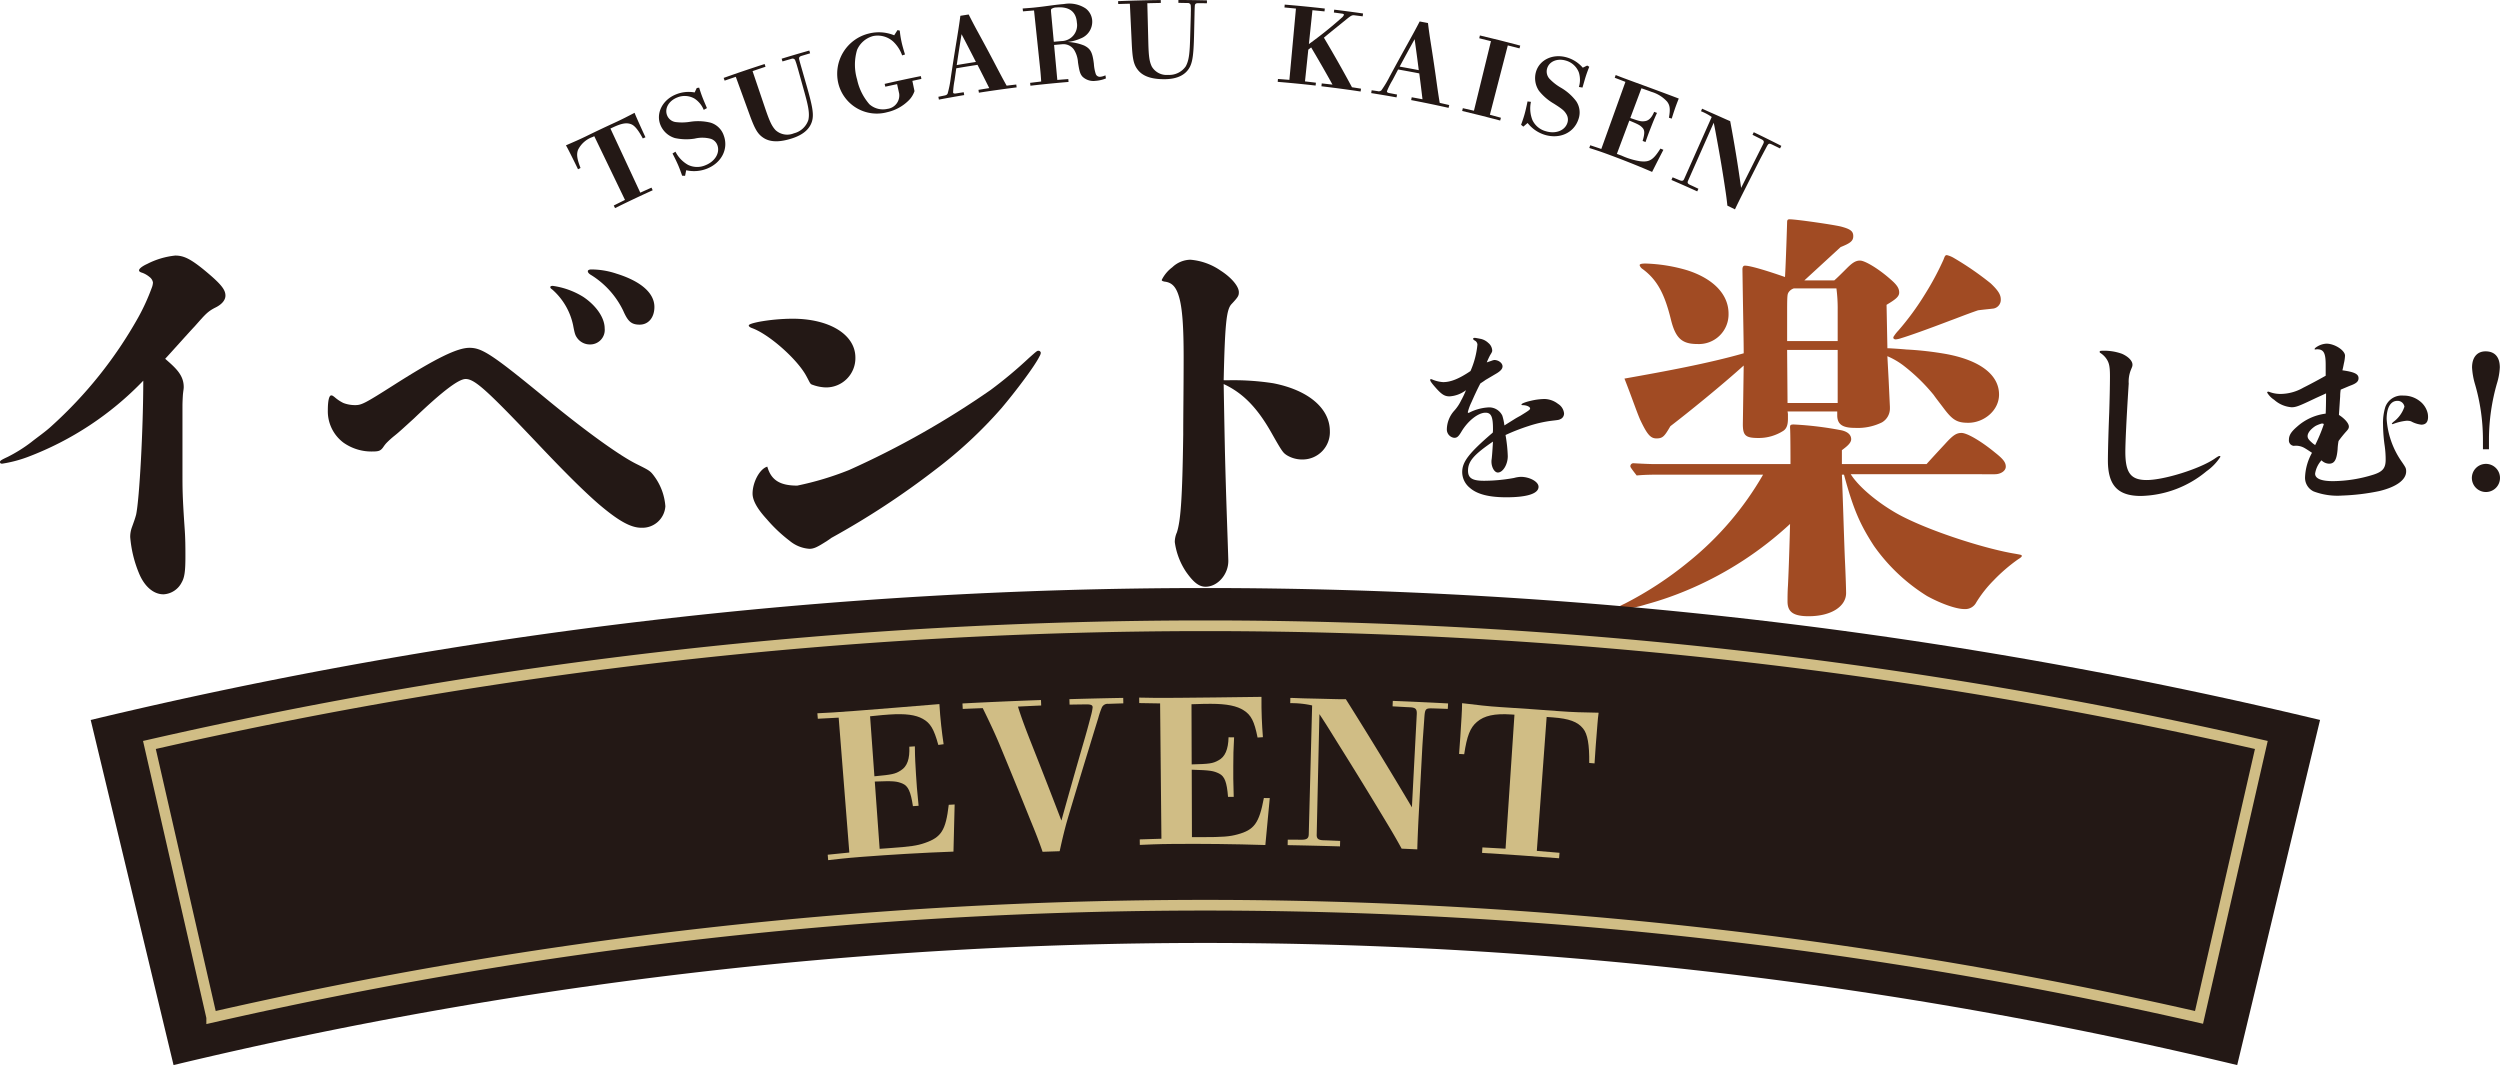 <svg id="グループ_12" data-name="グループ 12" xmlns="http://www.w3.org/2000/svg" xmlns:xlink="http://www.w3.org/1999/xlink" width="457.621" height="194.961" viewBox="0 0 457.621 194.961">
  <defs>
    <clipPath id="clip-path">
      <rect id="長方形_6" data-name="長方形 6" width="457.621" height="194.961" fill="none"/>
    </clipPath>
  </defs>
  <g id="グループ_11" data-name="グループ 11" clip-path="url(#clip-path)">
    <path id="パス_210" data-name="パス 210" d="M33.4,86.343c0,3.162,0,4.551.386,10.182.154,2.006.154,3.856.154,5.322,0,2.7-.154,3.856-.694,4.782a3.959,3.959,0,0,1-3.317,2.16c-1.851,0-3.548-1.466-4.551-4.011A21.846,21.846,0,0,1,23.835,98.3a5.069,5.069,0,0,1,.308-1.774c.385-1.08.54-1.466.771-2.315.617-2.853,1.312-15.888,1.312-24.528A57.538,57.538,0,0,1,5.091,83.644,23.707,23.707,0,0,1,.386,84.877C.154,84.877,0,84.8,0,84.569s.232-.386,1.389-.925a27.235,27.235,0,0,0,4.319-2.7c1.157-.926,2.623-1.928,3.7-2.931A78.229,78.229,0,0,0,25.3,58.113a38.262,38.262,0,0,0,2.468-5.4,3.03,3.03,0,0,0,.232-1,1.579,1.579,0,0,0-.618-1,4.508,4.508,0,0,0-1.311-.771c-.54-.155-.617-.308-.617-.462,0-.309.617-.772,1.466-1.157a14.462,14.462,0,0,1,5.167-1.543c1.543,0,2.777.617,5.168,2.546,3.086,2.544,4.012,3.625,4.012,4.782,0,.847-.695,1.619-1.775,2.159-1.542.771-1.928,1.311-3.856,3.471-1.235,1.311-4.32,4.782-5.4,5.939,1.851,1.62,3.394,2.932,3.394,5.168,0,.386-.077.617-.154,1.466-.077,1.311-.077,1.62-.077,2.545Z" fill="#231815"/>
    <path id="パス_211" data-name="パス 211" d="M70.19,81.792c-.463.694-.848.849-1.851.849a8.873,8.873,0,0,1-5.476-1.62,7.174,7.174,0,0,1-2.854-5.94c0-1.7.231-2.7.616-2.7.232,0,.309.077.618.309a7.331,7.331,0,0,0,1.62,1.08,6,6,0,0,0,2.159.385c1.157,0,1.774-.308,7.1-3.7,7.636-4.859,11.569-6.787,13.806-6.787s4.011,1.079,13.5,8.87c7.636,6.325,14.115,10.953,17.123,12.418,2.314,1.157,2.469,1.235,3.163,2.16a10.566,10.566,0,0,1,2.082,5.554,4.217,4.217,0,0,1-4.4,3.934c-1.928,0-4.165-1.235-7.79-4.32-2.854-2.468-6.633-6.248-11.724-11.647-8.87-9.333-11.03-11.261-12.65-11.261-1.234,0-4.088,2.082-9.487,7.25-1.7,1.543-2.777,2.546-3.471,3.085A16.329,16.329,0,0,0,70.73,81.1a5.536,5.536,0,0,0-.54.694m37.795-18.743a2.851,2.851,0,0,1-2.314-1.157c-.385-.54-.463-.772-.771-2.391a11.952,11.952,0,0,0-3.779-6.479c-.309-.232-.386-.308-.386-.463s.154-.232.463-.232a14.361,14.361,0,0,1,5.553,2.006c2.314,1.542,3.934,3.779,3.934,5.784a2.659,2.659,0,0,1-2.7,2.932m6.094-6.171a15.7,15.7,0,0,0-5.785-6.479c-.54-.309-.694-.541-.694-.771,0-.154.231-.309.617-.309a14.564,14.564,0,0,1,4.628.771c4.474,1.389,6.942,3.549,6.942,6.094,0,1.928-1.08,3.24-2.7,3.24-1.543,0-2.16-.617-3.008-2.546" fill="#231815"/>
    <path id="パス_212" data-name="パス 212" d="M156.577,65.44a5.354,5.354,0,0,1-5.476,5.477,7.721,7.721,0,0,1-2.314-.463c-.54-.155-.463-.309-1.234-1.7-1.7-3.086-6.865-7.636-9.951-8.716-.385-.155-.54-.309-.54-.463,0-.231.849-.462,2.006-.694a35.639,35.639,0,0,1,6.016-.54c6.788,0,11.493,2.931,11.493,7.1m-5.4,33.707c-1.466.926-2.16,1.312-3.008,1.312a6.325,6.325,0,0,1-3.626-1.465,26.8,26.8,0,0,1-4.165-3.935c-1.774-1.928-2.622-3.471-2.622-4.705,0-2.082,1.311-4.551,2.7-4.936.7,2.468,2.314,3.471,5.477,3.471a55.507,55.507,0,0,0,9.487-2.854,159.89,159.89,0,0,0,25.917-14.656,79.762,79.762,0,0,0,7.019-5.862c1.311-1.156,1.466-1.31,1.7-1.31a.432.432,0,0,1,.463.384,1.534,1.534,0,0,1-.232.618c-.848,1.774-4.4,6.479-7.019,9.564a80.729,80.729,0,0,1-12.033,11.185,148.2,148.2,0,0,1-19.052,12.5c-.077.077-.771.54-1,.693" fill="#231815"/>
    <path id="パス_213" data-name="パス 213" d="M224.916,69.605a47.691,47.691,0,0,1,8.1.54c6.4,1.234,10.413,4.551,10.413,8.794a4.992,4.992,0,0,1-5.013,5.168,5.4,5.4,0,0,1-2.854-.772c-.7-.462-.849-.617-2.854-4.165-2.623-4.628-5.246-7.251-8.716-8.871.077,4.7.154,8.794.231,12.419.231,9.256.463,14.656.617,19.824.077,2.544-1.928,4.859-4.165,4.859-1.235,0-2.237-.849-3.549-2.7a12.867,12.867,0,0,1-2.082-5.477,4.365,4.365,0,0,1,.386-1.773c.694-2.16,1-6.248,1.157-17.9,0-3.856.077-8.484.077-14.192,0-5.477-.231-8.947-.849-11.029-.54-1.852-1.311-2.624-2.622-2.778-.386-.077-.54-.154-.54-.308a6.457,6.457,0,0,1,1.928-2.314,4.941,4.941,0,0,1,3.317-1.389,11.365,11.365,0,0,1,5.554,2.006c1.928,1.234,3.317,2.854,3.317,3.934,0,.617-.078.849-1.389,2.236-.849,1-1.157,3.318-1.388,13.884Z" fill="#231815"/>
    <path id="パス_214" data-name="パス 214" d="M277.3,76.673c.275-.172.652-.378,1.03-.584,1.614-.995,1.751-1.1,1.751-1.339s-.515-.55-1.236-.584c-.309,0-.343-.034-.343-.1,0-.206.755-.481,1.648-.687a11.553,11.553,0,0,1,2.574-.344,4.191,4.191,0,0,1,2.472.893,2.321,2.321,0,0,1,1.1,1.717,1.112,1.112,0,0,1-.721,1.1c-.24.138-.446.138-1.819.309a22.642,22.642,0,0,0-3.949.928,37.138,37.138,0,0,0-4.223,1.647,26.682,26.682,0,0,1,.412,3.88c0,1.511-.892,2.986-1.819,2.986-.618,0-1.168-.961-1.168-1.991a2.414,2.414,0,0,1,.035-.446c.034-.24.137-1.305.24-3.227-3.467,2.368-4.566,3.6-4.566,5.322,0,1.373.79,1.853,2.953,1.853a31.332,31.332,0,0,0,5.459-.515,5.761,5.761,0,0,1,1.235-.206c1.648,0,3.262.893,3.262,1.82,0,1.236-2.026,1.923-5.9,1.923-3.159,0-5.356-.549-6.7-1.751a3.728,3.728,0,0,1-1.373-2.85c0-1.888,1.2-3.468,5.6-7.244a4.885,4.885,0,0,0,.034-.687c0-2.231-.343-2.952-1.373-2.952-1.339,0-3.193,1.476-4.36,3.4-.584,1-.859,1.2-1.374,1.2a1.537,1.537,0,0,1-1.338-1.546,5.222,5.222,0,0,1,1.338-3.4,7.762,7.762,0,0,0,1.27-1.888,16.03,16.03,0,0,0,.894-1.888,5.528,5.528,0,0,1-3.022,1.133c-.858,0-1.408-.344-2.4-1.442-.824-.927-1.133-1.339-1.133-1.58a.146.146,0,0,1,.137-.136.875.875,0,0,1,.24.068,6,6,0,0,0,1.992.481c1.373,0,2.884-.584,5.012-2.026a15.705,15.705,0,0,0,1.271-4.841.9.9,0,0,0-.515-.756c-.172-.1-.275-.2-.275-.308s.137-.172.275-.172.686.1,1.2.206a2.909,2.909,0,0,1,1.3.721,1.9,1.9,0,0,1,.721,1.408c0,.172-.069.343-.378.824a13.409,13.409,0,0,0-.618,1.339c.24-.1.618-.206.893-.31a2.164,2.164,0,0,1,.481-.136c.755,0,1.51.549,1.51,1.167,0,.378-.24.755-1,1.236-.583.343-1.613.961-2.094,1.235-.274.206-.652.447-.961.653-.515.962-1.133,2.3-1.614,3.4a9.409,9.409,0,0,0-.686,1.854c0,.068.034.137.1.137a.68.68,0,0,0,.274-.1,8.8,8.8,0,0,1,3.262-.893A2.667,2.667,0,0,1,275,76.089a9.977,9.977,0,0,1,.378,1.785Z" fill="#231815"/>
    <path id="パス_215" data-name="パス 215" d="M338.775,86.806c1.311,2.083,4.32,4.706,7.637,6.711,5.09,3.163,16.737,6.942,22.6,7.868.771.154,1.079.154,1.079.385,0,.155-.308.386-.694.618a30.926,30.926,0,0,0-4.474,3.856,22.3,22.3,0,0,0-3.162,4.011,2.263,2.263,0,0,1-2.16,1.234c-1.7,0-4.628-1.157-6.865-2.392a33.5,33.5,0,0,1-9.718-9.178c-2.546-3.934-3.78-6.71-5.477-13.035h-.386c.155,3.547.386,11.416.54,15.272.155,3.162.232,5.862.232,6.4,0,2.391-2.623,4.243-6.865,4.243-2.777,0-3.857-.772-3.857-2.7,0-.617,0-1.773.077-2.853.077-1.543.232-5.168.386-11.339a64.253,64.253,0,0,1-17.895,11.725,60.6,60.6,0,0,1-8.484,3.007,21.3,21.3,0,0,1-4.706.926c-.231,0-.462-.077-.462-.231s.154-.309,1.311-.849a65.209,65.209,0,0,0,11.647-7.636,56.82,56.82,0,0,0,13.652-15.966H304.374c-1.543,0-3.24,0-4.782.154-1.08-1.389-1.157-1.543-1.157-1.7a.55.55,0,0,1,.617-.54c1.311.077,3.008.154,3.856.154h24.837c0-.772,0-5.784-.077-6.633v-.154c0-.386.154-.463.694-.463a62.014,62.014,0,0,1,8.793,1.08c1.235.309,1.7.925,1.7,1.619,0,.772-1,1.466-1.7,2.006v2.545h15.5c.617-.694,1.389-1.542,3.394-3.7,1.466-1.62,2.083-2,3.008-2,1,0,3.548,1.465,6.171,3.625,1.465,1.157,1.928,1.773,1.928,2.545s-.925,1.388-2.005,1.388Zm6.711-23.062c.463,0,2.7.154,3.471.231a59.075,59.075,0,0,1,7.4.848c6.093,1.157,9.564,3.78,9.564,7.4,0,2.931-2.777,5.168-5.631,5.168-2.005,0-2.854-.463-4.473-2.623-.695-.925-1.543-2.005-1.851-2.467a33.687,33.687,0,0,0-5.554-5.4,13.762,13.762,0,0,0-2.931-1.7l.231,4.319.232,4.937V74.7a2.938,2.938,0,0,1-1.466,2.623,10.063,10.063,0,0,1-4.937,1c-2.236,0-3.239-.617-3.239-2.314v-.695h-9.1a2.632,2.632,0,0,1,.077.772c0,.926.077,2.16-.848,2.777a8.344,8.344,0,0,1-4.551,1.311c-2.391,0-2.854-.463-2.854-2.545l.155-10.722c-4.012,3.625-10.1,8.562-13.422,11.108-1.079,1.85-1.388,2.236-2.545,2.236-1.08,0-1.7-.695-3.009-3.471-.693-1.62-1.542-4.165-2.853-7.481,7.4-1.312,15.349-2.778,21.829-4.629,0-2.159-.078-5.167-.232-15.349q0-.695.463-.694c1.08,0,4.7,1.156,7.328,2.082.154-2.391.385-9.8.385-9.95,0-.463.077-.618.463-.618,1.157,0,7.636.926,9.333,1.312,1.774.463,2.314.849,2.314,1.774s-.617,1.312-2.314,2l-6.634,6.094h5.477c.54-.463,1.465-1.389,2.314-2.236,1-1,1.62-1.389,2.391-1.389.926,0,3.471,1.543,5.631,3.471,1.157,1,1.542,1.62,1.542,2.391s-.771,1.311-2.313,2.237ZM310.7,62.972c-2.854,0-4.011-1.08-4.86-4.55-1.156-4.705-2.545-7.251-5.168-9.179a1.3,1.3,0,0,1-.54-.694c0-.232.386-.309,1.08-.309a29.766,29.766,0,0,1,7.637,1.234c4.782,1.542,7.559,4.4,7.559,7.945a5.43,5.43,0,0,1-5.708,5.553m25.685-.54V56.647a27.845,27.845,0,0,0-.231-3.856h-7.791a1.82,1.82,0,0,0-1,.771c-.154.309-.231.386-.231,3.162v5.708Zm-9.256,1.621.077,9.718h9.179V64.053Zm37.641-7.56c-.54.077-1.542.154-2.7.309-2.237.771-3.933,1.465-5.013,1.851-4.243,1.619-7.482,2.777-9.025,3.239a4.089,4.089,0,0,1-1,.232c-.308,0-.462-.154-.462-.309s.077-.231.231-.463a6.723,6.723,0,0,1,.694-.848,49.533,49.533,0,0,0,4.86-6.633,52.137,52.137,0,0,0,3.394-6.325c.231-.617.308-.849.617-.849a4.587,4.587,0,0,1,1.311.54,55.271,55.271,0,0,1,6.71,4.628c1.389,1.312,1.852,2.083,1.852,2.931a1.617,1.617,0,0,1-1.466,1.7" fill="#a14b23"/>
    <path id="パス_216" data-name="パス 216" d="M405.348,83.986c.652-.446.79-.515.927-.515a.158.158,0,0,1,.172.137,9.531,9.531,0,0,1-2.541,2.644,19.392,19.392,0,0,1-12.016,4.532c-4.257,0-6.042-1.957-6.042-6.489,0-1.922.137-6.248.24-8.72.068-2.061.137-4.979.137-6.695,0-1.922-.172-2.575-.79-3.4a3.966,3.966,0,0,0-.892-.824c-.172-.1-.206-.172-.206-.24,0-.138.1-.206.343-.206a9.65,9.65,0,0,1,3.742.549c1.168.515,1.923,1.3,1.923,1.992,0,.274-.035.342-.309,1a5.868,5.868,0,0,0-.378,2.471c-.446,6.9-.618,11.056-.618,12.463,0,3.846.961,5.185,3.914,5.185,3.159,0,9.647-2.026,12.394-3.88" fill="#231815"/>
    <path id="パス_217" data-name="パス 217" d="M428.137,75.952c1.133.722,1.82,1.58,1.82,2.129,0,.274-.1.48-.447.858a20.859,20.859,0,0,0-1.442,1.785,10.25,10.25,0,0,0-.171,1.511c-.172,1.957-.584,2.644-1.58,2.644a2.059,2.059,0,0,1-1.373-.618,4.684,4.684,0,0,0-1.167,2.437c0,.928,1.167,1.374,3.3,1.374a25.346,25.346,0,0,0,7.415-1.2c1.682-.549,2.2-1.2,2.2-2.746a17.966,17.966,0,0,0-.172-2.473,29.145,29.145,0,0,1-.309-3.879,9.967,9.967,0,0,1,.412-3.261,3.2,3.2,0,0,1,3.33-2.1,4.726,4.726,0,0,1,2.918.962,3.934,3.934,0,0,1,1.511,2.265,3.319,3.319,0,0,1,.069.687c0,.927-.412,1.408-1.236,1.408a5.114,5.114,0,0,1-1.889-.618,2.635,2.635,0,0,0-.823-.1,9.649,9.649,0,0,0-2.335.55.888.888,0,0,1-.241.069c-.034,0-.1,0-.1-.069s.172-.24.241-.309a5.641,5.641,0,0,0,2.06-2.815,1.254,1.254,0,0,0-1.3-1.064c-1.236,0-1.957,1.235-1.957,3.33a15.434,15.434,0,0,0,2.85,7.931c.618.926.721,1.064.721,1.648,0,1.545-1.785,2.849-4.91,3.6a39.518,39.518,0,0,1-6.832.825,12.341,12.341,0,0,1-5.184-.756,2.766,2.766,0,0,1-1.579-2.644,9.994,9.994,0,0,1,1.27-4.428c-.309-.206-1.03-.687-1.339-.859a3.134,3.134,0,0,0-1.991-.412.99.99,0,0,1-.893-1.1c0-.72.275-1.373,1.476-2.4a9.693,9.693,0,0,1,5.253-2.4c.034-.583.069-2.026.069-3.708l-.515.241c-.584.274-.927.411-1.648.755-2.747,1.305-3.33,1.545-4.154,1.545a5.382,5.382,0,0,1-3.193-1.373,3.982,3.982,0,0,1-1.27-1.305.162.162,0,0,1,.171-.172.439.439,0,0,1,.206.034,5.681,5.681,0,0,0,2.129.378,8.482,8.482,0,0,0,4.086-1.133c1.373-.686,3.089-1.614,4.119-2.2V66.786c0-2.2-.377-2.85-1.579-2.85-.069,0-.275.035-.343.035s-.1,0-.1-.069c0-.137.171-.275.446-.446a3.6,3.6,0,0,1,1.716-.55c1.511,0,3.4,1.236,3.4,2.2a7.445,7.445,0,0,1-.206,1.409c-.137.72-.206,1-.274,1.269,2.231.31,2.953.687,2.953,1.443,0,.583-.378.96-1.545,1.373-.344.137-.893.377-1.717.72a7.663,7.663,0,0,0-.1,1.2ZM425.356,77.7c0-.137-.069-.171-.378-.171a5.8,5.8,0,0,0-1.133.446c-.892.583-1.442,1.27-1.442,1.854,0,.446.275.756,1,1.373.137.1.206.138.378.275a29.4,29.4,0,0,0,1.579-3.777" fill="#231815"/>
    <path id="パス_218" data-name="パス 218" d="M455.046,90.063a2.575,2.575,0,1,1,2.575-2.575,2.572,2.572,0,0,1-2.575,2.575m-.549-9.751a36.427,36.427,0,0,0-1.442-9.956,13.22,13.22,0,0,1-.549-3.09c0-1.854.927-2.952,2.471-2.952,1.683,0,2.61,1.029,2.61,2.952a11.74,11.74,0,0,1-.515,2.884A37.495,37.495,0,0,0,455.6,80.312v1.923h-1.1Z" fill="#231815"/>
    <path id="パス_219" data-name="パス 219" d="M112.559,22.439c1.271-.583,2.241-1.084,3.6-1.791.146.385.248.617.437,1.046.535,1.215,1.215,2.708,1.557,3.433l-.489.216c-.829-1.553-1.5-2.372-2.152-2.612-.8-.306-1.694-.165-3.2.531l-.574.266,5.466,11.739q1.024-.466,2.051-.922c.073.16.146.321.218.481q-3.465,1.572-6.891,3.266l-.234-.473q1.026-.518,2.055-1.025l-5.622-11.665-.315.152a4.713,4.713,0,0,0-2.647,2.327c-.322.817-.2,1.677.446,3.34l-.46.234c-.407-.847-1.017-2.091-1.61-3.256-.222-.434-.364-.713-.6-1.122,1.513-.659,2.4-1.035,3.563-1.6q2.685-1.316,5.395-2.561" fill="#231815"/>
    <path id="パス_220" data-name="パス 220" d="M124.863,32.166c-.19-.556-.426-1.219-.662-1.777-.258-.613-.646-1.423-1.1-2.29l.541-.334a5.7,5.7,0,0,0,2.315,2.42,3.82,3.82,0,0,0,3.2.05c1.749-.7,2.678-2.283,2.151-3.672a1.9,1.9,0,0,0-1.226-1.161,5.95,5.95,0,0,0-2.911-.031,9.769,9.769,0,0,1-3.634-.1,4.131,4.131,0,0,1-2.617-2.334c-.921-2.154.317-4.659,2.83-5.663a6.138,6.138,0,0,1,3.407-.351q.19-.408.383-.816l.44-.063c.189.618.356,1.119.564,1.666.249.658.539,1.3.857,2.077l-.583.327a4.476,4.476,0,0,0-1.692-2.069,3.59,3.59,0,0,0-3.171-.2c-1.575.63-2.349,2.054-1.831,3.3a1.964,1.964,0,0,0,1.512,1.193,9.2,9.2,0,0,0,2.651-.038,9.557,9.557,0,0,1,3.762.149,3.672,3.672,0,0,1,2.429,2.339c.915,2.474-.4,5.023-3.068,6.086a6.464,6.464,0,0,1-3.805.288q-.1.507-.2,1.015l-.537-.007" fill="#231815"/>
    <path id="パス_221" data-name="パス 221" d="M146.723,10.228c-.331.1-.484.264-.453.519.012.119.167.723.442,1.661q.463,1.625.929,3.249c1.013,3.529,1.279,4.956,1.1,6.089-.277,1.673-1.56,2.886-3.786,3.594-2.11.673-3.861.749-5.165-.085-1.137-.726-1.641-1.666-2.684-4.55q-1.208-3.324-2.418-6.645-1.023.345-2.044.7l-.177-.5q3.732-1.332,7.5-2.541c.054.167.108.335.161.5q-1.187.392-2.371.8l2.343,6.919c.814,2.384,1.21,3.18,1.881,3.9a3.17,3.17,0,0,0,3.343.564,3.726,3.726,0,0,0,2.648-2.449c.264-1.26-.018-2.583-.86-5.572q-.528-1.892-1.054-3.783l-.144-.487a10.731,10.731,0,0,0-.385-1.149.532.532,0,0,0-.663-.19q-.817.234-1.633.474c-.052-.168-.1-.336-.155-.5q2.527-.776,5.068-1.494l.144.508q-.783.232-1.566.469" fill="#231815"/>
    <path id="パス_222" data-name="パス 222" d="M164.288,5.509l.414.093a17,17,0,0,0,.316,2.029c.149.708.372,1.46.642,2.34l-.523.17A6.456,6.456,0,0,0,163.489,7.6a4.236,4.236,0,0,0-3.662-1,4.437,4.437,0,0,0-2.938,2.527,9.467,9.467,0,0,0,0,5.414,10.078,10.078,0,0,0,2.26,4.549,3.728,3.728,0,0,0,3.3.837,2.476,2.476,0,0,0,2.145-2.789q-.192-.868-.383-1.736-1.078.229-2.156.466c-.04-.171-.079-.342-.119-.513q3.3-.762,6.622-1.426c.035.172.069.345.1.517q-.827.175-1.651.357.195.938.389,1.874a4.3,4.3,0,0,1-1.108,1.751,8.064,8.064,0,0,1-3.848,2.1,7.253,7.253,0,0,1-8.957-5.147,7.58,7.58,0,0,1,5.637-9.261,7.433,7.433,0,0,1,4.56.34q.3-.474.608-.948" fill="#231815"/>
    <path id="パス_223" data-name="パス 223" d="M171.772,17.715q.544-.114,1.091-.224c.338-.062.523-.175.608-.389a19.686,19.686,0,0,0,.574-2.921q.5-3.33,1.047-6.661c.295-1.809.511-3.134.7-4.628q.762-.123,1.524-.241c.6,1.193,1.14,2.218,1.67,3.184q1.455,2.655,2.864,5.326c.856,1.635,1.639,3.145,2.414,4.519q.882-.108,1.765-.209l.066.523q-3.459.435-6.909.973l-.081-.521q.987-.163,1.976-.319-1.061-2.133-2.15-4.259-1.945.3-3.888.632-.151,1.067-.3,2.133a15.223,15.223,0,0,0-.281,2.29c.035.191.208.241.586.174q.68-.108,1.36-.213c.029.174.058.348.087.52q-2.319.392-4.631.829c-.033-.172-.065-.346-.1-.518m6.873-6.375q-1.295-2.547-2.627-5.081-.462,2.826-.883,5.652,1.754-.3,3.51-.571" fill="#231815"/>
    <path id="パス_224" data-name="パス 224" d="M202.434,14.355a6.02,6.02,0,0,1-1.87.441,2.918,2.918,0,0,1-2.393-.74c-.461-.5-.6-1.031-.844-2.621a4.94,4.94,0,0,0-.711-2.3,2.338,2.338,0,0,0-2.222-1.033q-.725.062-1.447.129.3,3.2.592,6.4,1.007-.083,2.012-.157c.015.175.03.35.044.525q-3.49.292-6.975.691l-.06-.524q1.013-.126,2.026-.243-.066-1.2-.192-2.4-.557-5.3-1.115-10.606-1.011.076-2.022.163c-.02-.175-.039-.35-.059-.525.554-.042,1.43-.1,2.2-.18,2.126-.219,3.391-.473,5.372-.638a5.455,5.455,0,0,1,3.975.821,3.033,3.033,0,0,1,1.184,2.254,3.28,3.28,0,0,1-2.134,3.235,7.845,7.845,0,0,1-2.432.637,8.986,8.986,0,0,1,3.084.648c1.181.587,1.531,1.25,1.785,3.347a7.465,7.465,0,0,0,.339,1.838.778.778,0,0,0,.821.538,2.706,2.706,0,0,0,.955-.269c.031.187.061.375.091.562m-8.153-6.828a2.9,2.9,0,0,0,2.835-3.4c-.144-2-1.412-2.958-3.754-2.753a1.571,1.571,0,0,0-.917.279c-.076.105-.085.242-.045.67q.246,2.665.493,5.329.694-.063,1.388-.124" fill="#231815"/>
    <path id="パス_225" data-name="パス 225" d="M219.306.585c-.341-.006-.535.107-.581.361-.023.117-.054.744-.07,1.718q-.036,1.689-.074,3.378c-.078,3.672-.245,5.116-.745,6.144-.752,1.513-2.322,2.294-4.631,2.31-2.19.015-3.864-.429-4.85-1.614-.859-1.032-1.059-2.078-1.2-5.142q-.167-3.532-.336-7.064-1.065.026-2.131.06c-.007-.175-.015-.351-.022-.527q3.906-.161,7.815-.2c0,.177,0,.352.005.527q-1.236.022-2.472.056.095,3.651.186,7.3c.07,2.519.211,3.4.632,4.286a3.126,3.126,0,0,0,2.991,1.531,3.669,3.669,0,0,0,3.221-1.556c.62-1.127.741-2.472.821-5.577q.057-1.962.113-3.923c0-.171,0-.34.007-.509a10.575,10.575,0,0,0-.027-1.211.525.525,0,0,0-.571-.377q-.842-.02-1.683-.032c0-.175,0-.352,0-.528q2.616.012,5.232.075c0,.175-.009.351-.013.526-.54-.007-1.08-.011-1.62-.015" fill="#231815"/>
    <path id="パス_226" data-name="パス 226" d="M238.878,14.9q1,.114,2,.238c-.019.174-.039.349-.059.524q-3.464-.393-6.936-.679c.015-.176.029-.351.044-.526q1.047.076,2.093.163.6-6.525,1.2-13.051-1.05-.105-2.1-.2c.015-.175.03-.351.044-.526q3.675.306,7.341.722l-.06.524q-1.1-.115-2.208-.221-.324,3.1-.647,6.2a72.819,72.819,0,0,0,6-4.811,1.336,1.336,0,0,0,.41-.519c.017-.137-.1-.21-.314-.237q-.762-.107-1.523-.208l.063-.524q2.645.319,5.283.7c-.025.173-.05.348-.075.522q-.73-.094-1.462-.185c-.465-.061-.629.012-1.566.776-1.869,1.529-2.636,2.109-4.064,3.317q2.682,4.508,5.135,9.071.829.128,1.658.261c-.026.174-.052.348-.079.522q-3.58-.537-7.173-.96c.021-.175.041-.349.062-.524q.984.107,1.967.221-1.889-3.419-3.906-6.806l-.521.4-.609,5.828" fill="#231815"/>
    <path id="パス_227" data-name="パス 227" d="M251.075,16.522q.551.078,1.1.158a.689.689,0,0,0,.7-.161,19.662,19.662,0,0,0,1.527-2.555Q256,11,257.642,8.048c.89-1.606,1.54-2.778,2.227-4.119q.759.143,1.518.289c.16,1.324.326,2.47.5,3.56q.475,2.991.9,5.982c.255,1.829.484,3.511.75,5.069q.87.2,1.739.4c-.038.172-.076.343-.115.515q-3.416-.764-6.849-1.421l.1-.518q.987.18,1.972.367-.279-2.367-.588-4.735-1.935-.375-3.876-.718-.5.951-1,1.906a14.984,14.984,0,0,0-1.037,2.061c-.033.194.113.3.492.362q.677.128,1.352.259c-.031.173-.062.345-.093.519q-2.316-.417-4.637-.784c.027-.173.055-.347.082-.521m8.624-3.679q-.359-2.833-.759-5.67-1.391,2.505-2.74,5.022,1.75.311,3.5.648" fill="#231815"/>
    <path id="パス_228" data-name="パス 228" d="M267.766,19.8q1.02.229,2.038.468,1.556-6.365,3.113-12.73-1.071-.273-2.144-.534l.12-.514q3.7.87,7.385,1.857l-.137.509Q277.07,8.581,276,8.313q-1.64,6.345-3.278,12.689,1.011.271,2.019.552c-.045.17-.091.339-.136.509q-3.468-.928-6.957-1.749.062-.256.121-.513" fill="#231815"/>
    <path id="パス_229" data-name="パス 229" d="M278.432,22.84c.2-.554.433-1.215.6-1.8.183-.639.391-1.514.58-2.475l.625.078a5.732,5.732,0,0,0,.272,3.334,3.781,3.781,0,0,0,2.435,2.039c1.787.552,3.5-.1,3.96-1.513a1.9,1.9,0,0,0-.222-1.672c-.344-.559-.718-.89-2.231-1.848a9.673,9.673,0,0,1-2.74-2.352,4.147,4.147,0,0,1-.558-3.456c.637-2.255,3.15-3.431,5.719-2.643a6.107,6.107,0,0,1,2.854,1.86l.808-.395.38.227c-.241.6-.425,1.094-.607,1.65-.218.668-.4,1.352-.636,2.155l-.657-.11A4.494,4.494,0,0,0,289,13.248a3.563,3.563,0,0,0-2.326-2.142c-1.61-.495-3.1.133-3.473,1.424a1.972,1.972,0,0,0,.42,1.876,9.2,9.2,0,0,0,2.069,1.629,9.5,9.5,0,0,1,2.818,2.472,3.678,3.678,0,0,1,.417,3.344c-.84,2.5-3.455,3.66-6.183,2.82a6.361,6.361,0,0,1-3.114-2.157l-.787.667q-.2-.171-.409-.341" fill="#231815"/>
    <path id="パス_230" data-name="パス 230" d="M291.1,26.593q1.01.331,2.018.674l4.413-12.278q-.977-.383-1.956-.756l.174-.5c.866.345,1.86.715,3.528,1.327,2.157.791,4.867,1.78,8.02,2.979-.538,1.32-.959,2.585-1.288,3.673l-.511-.166c.27-1.576.189-2.242-.327-2.932a6.207,6.207,0,0,0-2.875-1.8c-.425-.161-.687-.264-1.835-.654L298.423,21.6c1.655.579,1.983.67,2.629.582.731-.074,1.292-.627,1.739-1.712l.518.2c-.482,1.05-.711,1.629-1.062,2.521-.3.763-.566,1.435-1.045,2.821l-.524-.206c.4-1.353.406-1.961-.025-2.42-.42-.432-.673-.6-2.408-1.314q-1.139,3.047-2.279,6.092l.883.332a12.929,12.929,0,0,0,3.391,1.021c1.694.191,2.374-.225,3.7-2.319l.541.222c-.775,1.5-1.245,2.423-2.067,4.05-2.9-1.253-5.7-2.35-8.383-3.333-1.593-.579-2.3-.786-3.114-1.05l.174-.5" fill="#231815"/>
    <path id="パス_231" data-name="パス 231" d="M324.618,26.576c-.85-.405-.862-.431-1.368.539-.489.933-1.032,1.929-1.432,2.733q-1.515,3-3.029,6c-.4.806-.73,1.468-1.207,2.476q-.695-.345-1.389-.685c-.107-1.052-.221-1.912-.361-2.823q-.675-4.561-1.522-9.138c-.2-1.076-.36-2.028-.617-3.211l-4.7,10.629c-.159.36-.063.549.425.767s.985.457,1.477.69l-.219.48q-2.351-1.072-4.717-2.09.105-.243.208-.485c.394.161.786.325,1.179.489.547.237.772.19.937-.185q2.521-5.677,5.045-11.352a9.669,9.669,0,0,0-1.964-1.047q.1-.233.2-.466c.381.162.953.434,1.433.643q1.088.475,2.174.963c.537.239,1.014.459,1.539.675q1.153,6.123,2,12.217,2.019-4.025,4.041-8.047c.216-.436.139-.629-.391-.888s-1.042-.524-1.564-.782l.228-.475q2.536,1.219,5.05,2.5c-.08.155-.16.312-.24.469q-.609-.3-1.22-.595" fill="#231815"/>
    <path id="パス_232" data-name="パス 232" d="M424.682,131.789a874.054,874.054,0,0,0-408.08,0q7.583,31.585,15.166,63.172a809.079,809.079,0,0,1,377.748,0q7.583-31.585,15.166-63.172" fill="#231815"/>
    <path id="パス_233" data-name="パス 233" d="M413.934,136.364a867.143,867.143,0,0,0-386.584,0l11.4,49.866a815.969,815.969,0,0,1,363.778,0Z" fill="none" stroke="#d0bd85" stroke-miterlimit="10" stroke-width="1.953"/>
    <path id="パス_234" data-name="パス 234" d="M151.508,156.455q1.979-.2,3.959-.4l-1.949-24.691q-1.91.094-3.818.2c-.028-.332-.056-.665-.083-1,1.7-.068,3.625-.19,6.85-.433,4.168-.314,9.4-.753,15.489-1.249.154,2.7.455,5.212.772,7.347l-.972.13c-.8-2.925-1.45-4-2.836-4.772-1.3-.737-3.177-.994-6.124-.794-.825.057-1.336.09-3.53.322l.792,10.984c3.213-.3,3.829-.415,4.837-1.079,1.162-.708,1.657-2.114,1.554-4.337l1.015-.065c.02,2.191.1,3.376.209,5.189.1,1.555.185,2.924.475,5.691l-1.039.066c-.4-2.649-.859-3.7-1.938-4.147-1.038-.412-1.588-.492-5.043-.357l.888,12.316q.879-.064,1.756-.125c3.892-.27,5.107-.453,6.533-.952,3-1.038,3.813-2.3,4.36-6.981l1.079-.06c-.094,3.2-.139,5.169-.214,8.627-5.877.216-11.483.557-16.816.963-3.162.245-4.527.43-6.122.6l-.084-1" fill="#d0bd85"/>
    <path id="パス_235" data-name="パス 235" d="M202.828,128.833a1.166,1.166,0,0,0-1.128.655,15.4,15.4,0,0,0-.663,1.944q-.878,2.838-1.741,5.679-1.983,6.449-3.9,12.906c-.451,1.571-.895,3.331-1.426,5.795q-1.563.051-3.126.107c-.768-2.236-1.485-3.991-2.206-5.743q-2.678-6.669-5.435-13.321c-.877-2.151-1.919-4.4-3.316-7.234q-1.83.069-3.659.146c-.018-.334-.035-.666-.052-1q7.185-.375,14.376-.628.017.5.035,1-2.124.094-4.248.2c.549,1.871,1.643,4.721,2.591,7.1q2.72,6.873,5.358,13.765,1.88-6.756,3.826-13.5c.753-2.541,1.183-4.149,1.578-5.678a9.3,9.3,0,0,0,.315-1.566c-.01-.408-.328-.548-1.391-.522q-1.417.018-2.834.041c-.01-.333-.02-.667-.029-1q4.924-.144,9.851-.231l.018,1q-1.4.043-2.794.091" fill="#d0bd85"/>
    <path id="パス_236" data-name="パス 236" d="M208.622,153.651q1.986-.066,3.974-.122-.12-12.384-.241-24.768-1.909-.036-3.819-.065l-.015-1c1.7.051,3.627.064,6.859.041,4.177-.026,9.418-.1,15.53-.177-.033,2.706.094,5.231.263,7.383l-.978.063c-.592-2.974-1.17-4.093-2.5-4.957-1.251-.825-3.1-1.211-6.051-1.215-.827,0-1.339,0-3.543.077l.033,11.013c3.225-.082,3.846-.15,4.9-.742,1.207-.627,1.8-2,1.849-4.22l1.016.006c-.131,2.187-.138,3.373-.149,5.191-.01,1.557-.018,2.928.081,5.71l-1.041-.006c-.219-2.67-.6-3.749-1.646-4.271-1.007-.483-1.55-.6-5-.7q.018,6.174.037,12.347l1.759,0c3.9,0,5.123-.1,6.58-.5,3.067-.829,3.961-2.039,4.829-6.663l1.08.014c-.315,3.186-.5,5.147-.809,8.592-5.876-.19-11.489-.239-16.833-.2-3.169.026-4.542.119-6.144.177l-.015-1" fill="#d0bd85"/>
    <path id="パス_237" data-name="パス 237" d="M262.573,129.678c-1.693-.046-1.731-.083-1.868,1.99-.133,2-.312,4.14-.392,5.846q-.339,6.369-.676,12.737c-.08,1.7-.146,3.112-.207,5.224q-1.43-.068-2.86-.13c-.956-1.746-1.78-3.154-2.68-4.639q-4.467-7.434-9.1-14.817c-1.083-1.739-2.021-3.284-3.271-5.169q-.252,11.028-.5,22.056c-.018.74.282,1.007,1.275,1.034s2.012.079,3.017.121c-.01.334-.019.667-.029,1q-4.789-.143-9.579-.23l.018-1q1.185,0,2.37.009c1.108.025,1.458-.226,1.476-1.006q.308-11.787.617-23.574a17.1,17.1,0,0,0-4.008-.416l.018-.964c.749.013,1.891.073,2.837.094q2.146.046,4.295.1c1.063.027,2.009.055,3.034.049q6.192,9.849,12.086,19.787.445-8.535.892-17.071c.042-.927-.221-1.2-1.284-1.245s-2.1-.114-3.145-.169c.013-.333.026-.667.04-1q5.061.2,10.121.467-.025.5-.052,1c-.812-.03-1.627-.058-2.44-.086" fill="#d0bd85"/>
    <path id="パス_238" data-name="パス 238" d="M285.365,130.176c2.517.193,4.49.239,7.259.285-.106.771-.145,1.253-.22,2.141-.214,2.511-.437,5.62-.526,7.137l-.973-.082c.044-3.347-.3-5.307-1.129-6.306-1-1.235-2.54-1.808-5.526-2.032-.379-.028-.758-.057-1.138-.084q-.9,12.258-1.8,24.517,2.079.17,4.155.352-.041.5-.079,1-7.045-.554-14.1-.986c.021-.333.042-.666.061-1q2.119.109,4.239.233.816-12.264,1.631-24.529l-.629-.041c-2.986-.2-4.9.21-6.232,1.359-1.242,1.043-1.838,2.568-2.339,5.92l-.935-.052c.136-1.775.321-4.4.458-6.883.051-.925.083-1.516.092-2.408,2.944.35,4.668.565,6.99.711q5.373.341,10.74.748" fill="#d0bd85"/>
  </g>
</svg>
